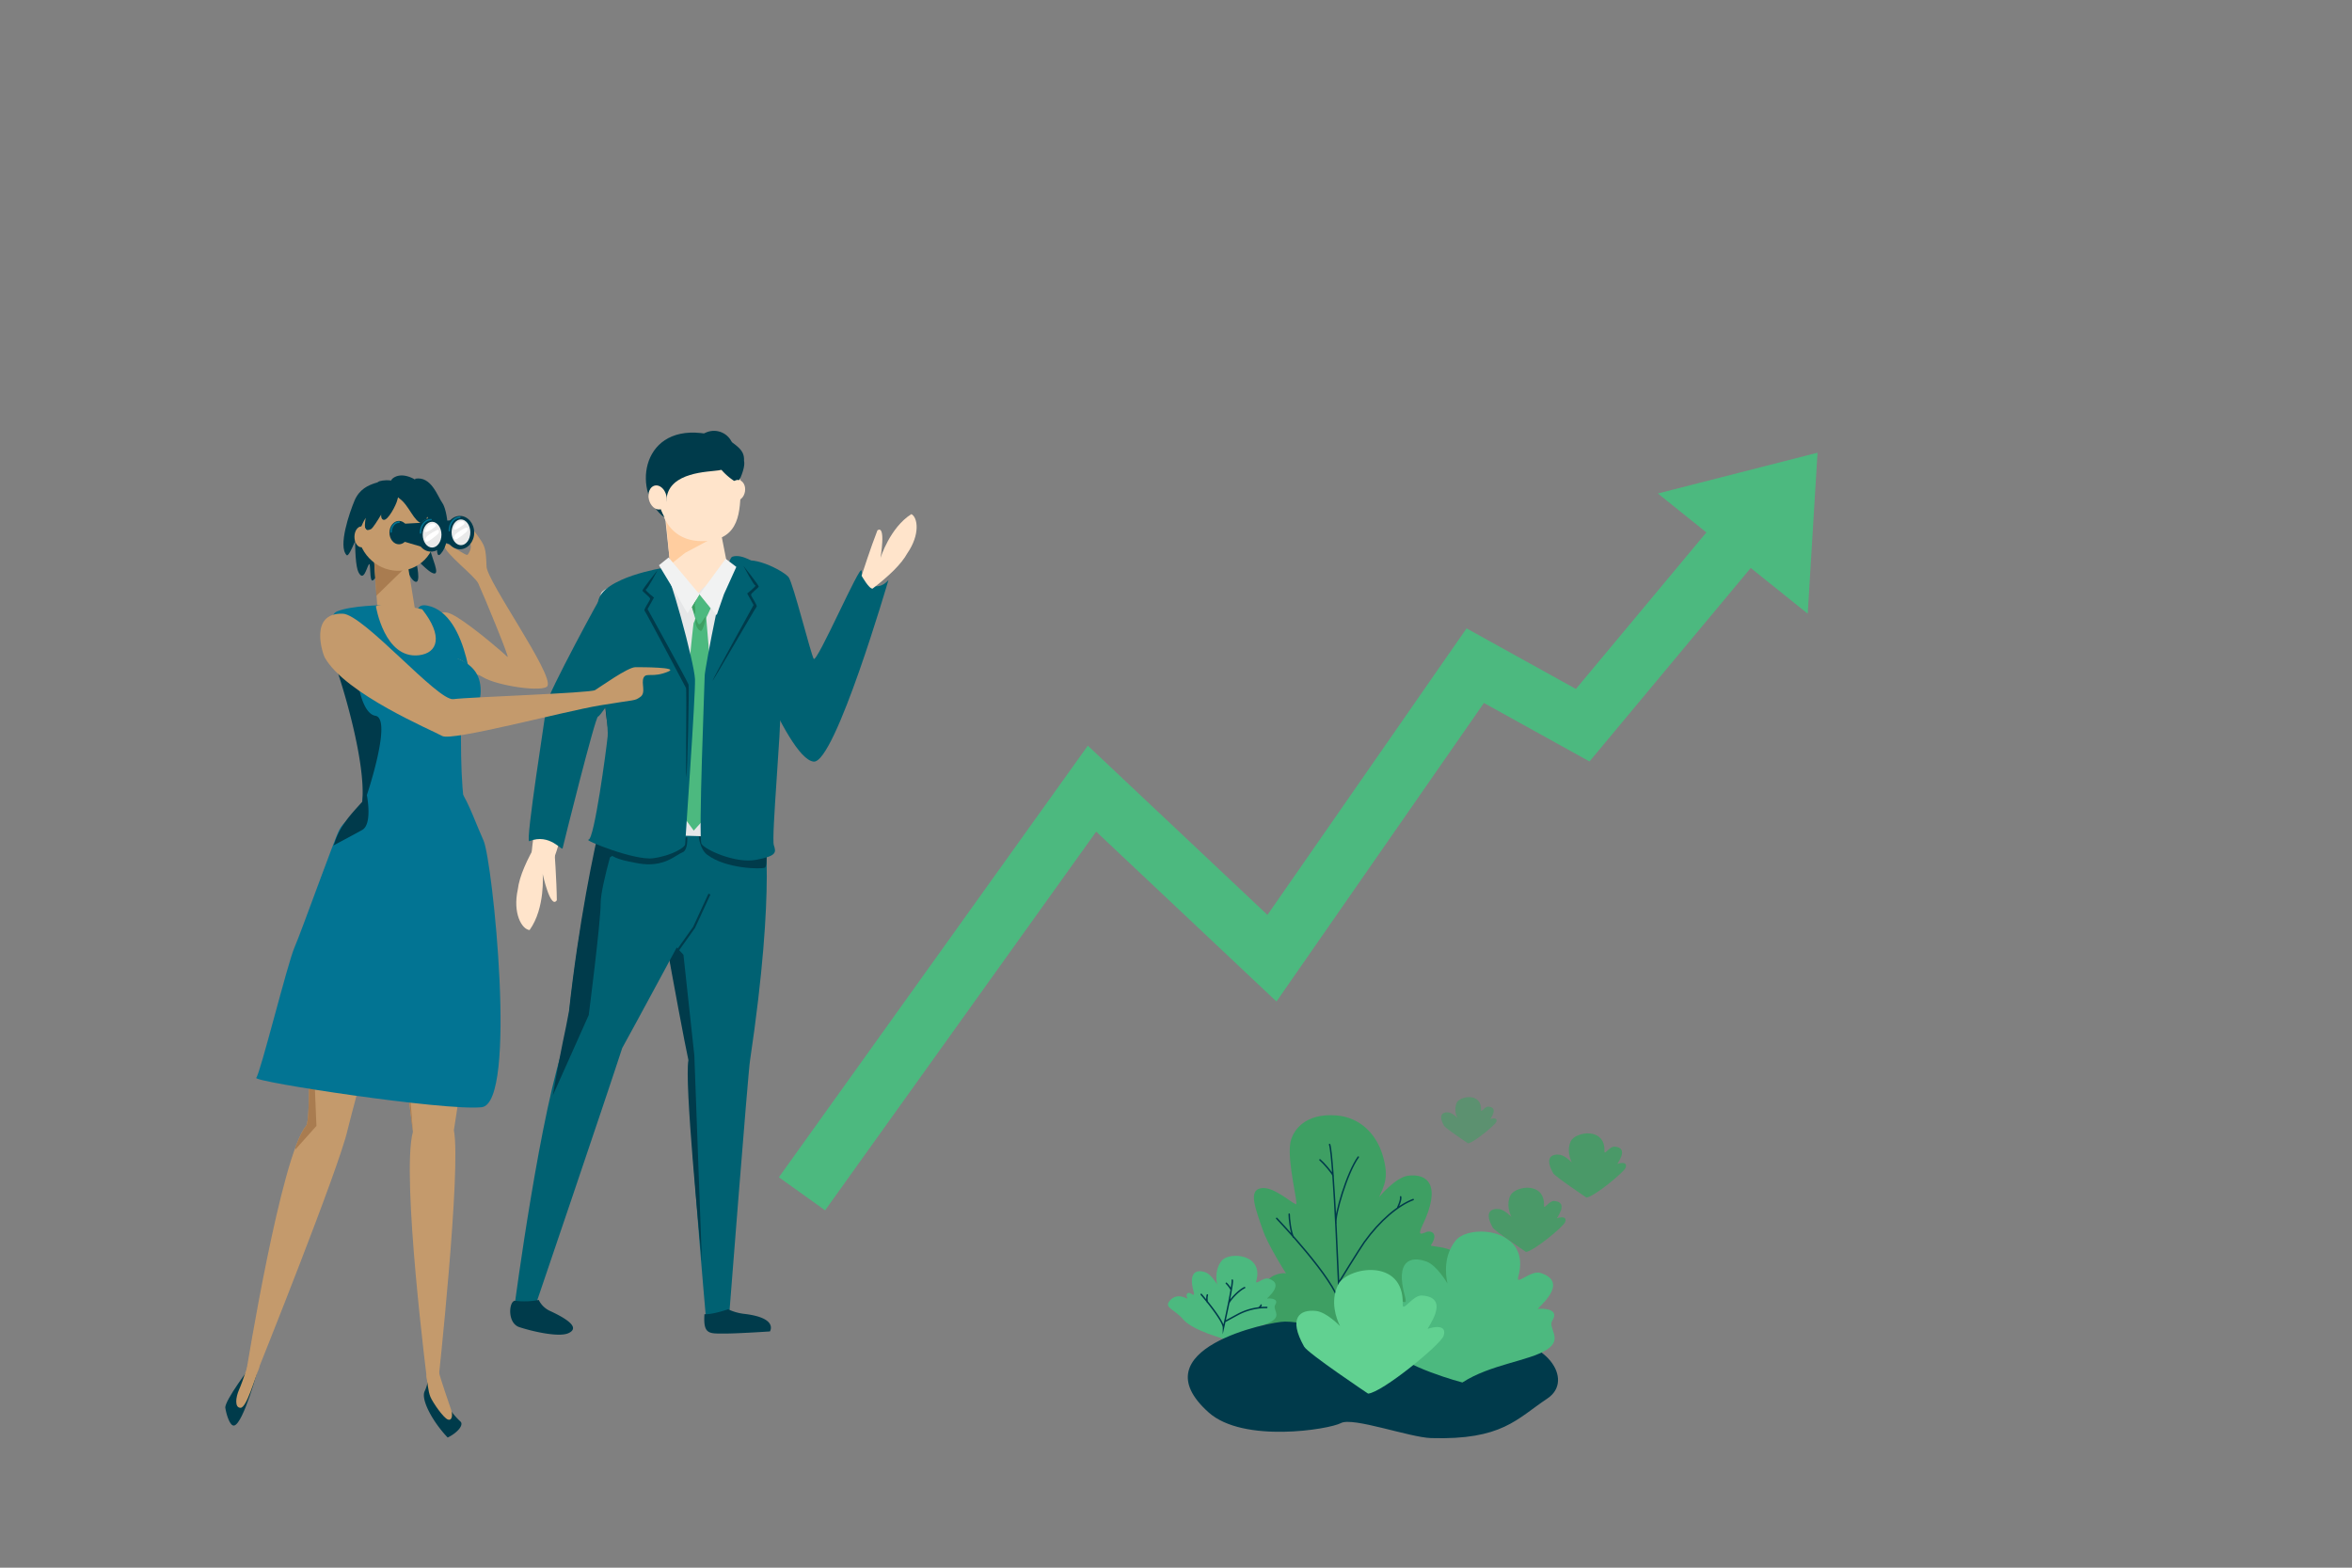 <?xml version="1.0" encoding="UTF-8"?> <svg xmlns="http://www.w3.org/2000/svg" viewBox="0 0 1200 800"><rect x="0" y="0" width="1200" height="800" fill="#808080" stroke="none"/><defs><style>.cls-1,.cls-20,.cls-22,.cls-23,.cls-6{fill:none;}.cls-1{stroke:#a9cee8;stroke-linejoin:round;stroke-width:1.39px;}.cls-1,.cls-19,.cls-20,.cls-23{stroke-linecap:round;}.cls-2{fill:#003b4b;}.cls-3{fill:#006172;}.cls-4{fill:#ffe4cb;}.cls-5{fill:#ffcd9f;}.cls-6{stroke:#003b4b;stroke-width:1.1px;}.cls-11,.cls-19,.cls-20,.cls-22,.cls-23,.cls-6{stroke-miterlimit:10;}.cls-7{fill:#e6e7e8;}.cls-8{fill:#4cb97f;}.cls-25,.cls-26,.cls-9{fill:#3e9f63;}.cls-10{fill:#f1f2f2;}.cls-11,.cls-14{fill:#027493;}.cls-11,.cls-22{stroke:#4cb97f;stroke-width:29px;}.cls-12{fill:#c49a6c;}.cls-13{fill:#a97c50;}.cls-15{fill:#ffa04c;}.cls-16{fill:#ff5e70;}.cls-17,.cls-19{fill:#003a4b;}.cls-18{fill:#eaeaea;}.cls-19,.cls-20{stroke:#027493;}.cls-19,.cls-20,.cls-23{stroke-width:0.75px;}.cls-21{fill:#fff;}.cls-23{stroke:#003a4b;}.cls-24{fill:#61d191;}.cls-25{opacity:0.81;}.cls-26{opacity:0.55;}</style></defs><g id="Layer_6" data-name="Layer 6"><path class="cls-1" d="M318.72,326.2s10.88-12.13,13.76-17.43"></path><path class="cls-2" d="M377.57,242.32s.6-11.09-2-12.49S369.74,237.65,377.57,242.32Z"></path><path class="cls-3" d="M371.52,677.56l-10.85.61S349.47,554,351.82,540.3c-3.85-18.17-26.16-132.8-26.16-132.8l64,14.12s6.47,29.08-7,119.62C381.85,545.09,371.52,677.56,371.52,677.56Z"></path><path class="cls-2" d="M358.12,643.92l-3.86-105.28-5.56-51.41L339.23,477c4.25,24.08,10.23,56,12,64C349.14,552.49,356.78,629.33,358.12,643.92Z"></path><path class="cls-3" d="M272.75,667.52,262.58,666S275.87,564.93,289,529.7c5.33-54.12,13.93-93.52,17.88-109.44,7-28,18.1-30.17,18.1-30.17l47.46,62.29-20.72,19.19S323,524.88,317.46,534.81C309.52,559.38,272.75,667.52,272.75,667.52Z"></path><polygon class="cls-3" points="388.72 407.15 388.1 428.89 379.89 461.29 341.31 446.93 301.28 452.77 307.03 417.07 316.12 399.59 388.72 407.15"></polygon><path class="cls-2" d="M282.09,558.9,300.37,518s6.14-47.54,6.09-57.13c0-4.59,2.31-14.4,4.76-23.37,13.76-8,18.43-19.59,18.43-19.59L307.18,417c-.1.36-.2.73-.29,1.1-3.8,14.82-11.73,53.52-16.56,97.76C288.36,527.12,286.48,533.13,282.09,558.9Z"></path><polygon class="cls-4" points="366.82 266.75 371.42 290.17 342.45 292.75 339.05 261.37 366.82 266.75"></polygon><polygon class="cls-5" points="349.6 282.1 341.86 288.2 338.66 252.9 366.82 262.61 369.51 271.46 349.6 282.1"></polygon><path class="cls-4" d="M336,249.05c-.42,12.12,5,28,23.84,27.06,17.89-.88,17.7-15.39,18.12-27.52s-8-22.18-18.73-22.46S336.36,236.93,336,249.05Z"></path><ellipse class="cls-2" cx="364.22" cy="229.83" rx="10.08" ry="9.98" transform="translate(-57.81 143.97) rotate(-20.75)"></ellipse><path class="cls-2" d="M339.08,264.12S330.72,248.6,336,250s3.43,9.83,4.08,4.31c1.56-13.53,21.32-13.46,26.55-14.28,12.92-2.05,11.88-16.84-9.06-19.05C326.31,217.66,322.77,252.13,339.08,264.12Z"></path><ellipse class="cls-4" cx="335.51" cy="253.87" rx="4.56" ry="6.24" transform="translate(-50.58 86.67) rotate(-13.7)"></ellipse><path class="cls-2" d="M376.48,246.58a31.18,31.18,0,0,1-10-8.84c-3.86-5.62,2-15.63,6.73-12.23s6.6,5.42,6.39,9.67C380.52,239,376.48,246.58,376.48,246.58Z"></path><ellipse class="cls-4" cx="376.09" cy="250.2" rx="5.33" ry="4.05" transform="translate(65.7 578.38) rotate(-80.23)"></ellipse><path class="cls-2" d="M385.37,422.12s-.21,17.19,5,18.33c.14.14.06-18.35.06-18.35Z"></path><polyline class="cls-6" points="361.96 456.26 354.13 473.24 345.31 485.65"></polyline><path class="cls-4" d="M330,330.52c-3.21,3.07-1.7-1.78-5.38,6.85-3.1,7.25-20.7,29.14-20.7,29.14s-19.64,69.16-21.44,71.73-11.34.61-11.26-2.87,9.23-71.14,11.11-77.2,30.15-61.15,34.52-61.92S334.43,326.27,330,330.52Z"></path><path class="cls-2" d="M350.64,427.31s.44,6.53-2.39,7.62c-3.57,1.37-9.47,7.94-22.53,5.66-7.19-1.26-11.1-2.29-14-4.25s-4.25-5.55-2.62-7.84S350.64,427.31,350.64,427.31Z"></path><path class="cls-2" d="M305,311.11c2.94,4.57,2.29,10,2.94,14.86S310.19,372.2,310,371C304,323.36,305,311.11,305,311.11Z"></path><path class="cls-2" d="M356.52,426.65s.38,6.6,4.36,9.58c9.57,7.19,27.64,7.4,29.38,6.53s.44-16.11.44-16.11S357.07,427.74,356.52,426.65Z"></path><path class="cls-7" d="M386.64,427.52c6.1-.43,6.14-3.55,6.41-5.92,1.44-12.55,4.28-47.47,6.83-79.32.89-11.12,2.69-17.9,3.67-25.88,1.09-9-2.9-16.66-11.13-19.58a84.4,84.4,0,0,0-13.69-3.09c-3.27-.34-12.54-4.53-31-2.05-25.87,4.43-39.8,7.44-41.14,11.3s6.5,28.29,6.74,54.09c.52,54.66-4.21,68.28-4.21,68.28Z"></path><path class="cls-3" d="M453.29,296c-5.67,6.62-13.24,1.89-13.71-4.73-.33-4.63-22.91,47.65-24.44,44.91s-10.46-38.46-12.76-41.6-20.4-12.79-25.53-6.61-9.54,14.12-6.09,18.83,30.2,80.43,44.38,81.85C426,389.68,453.29,296,453.29,296Z"></path><path class="cls-3" d="M328.7,331.4s-22.27,34.68-23.57,34.24-17.75,65.61-18.08,67.24-6.52-7.85-17-3.62c-2.2.89,8.61-66.28,8.94-70.52S307.2,302.62,308.18,302,328.7,329.77,328.7,331.4Z"></path><path class="cls-4" d="M375.46,289.61c.79.16-16.53,8.36-18.72,12.74-.65,1.31-20.3-11.65-19-12C362.26,285.71,374.68,289.46,375.46,289.61Z"></path><path class="cls-8" d="M353,309.75c.31.79,1.08,4.18,1.89,6.26a3.7,3.7,0,0,0,.94,1.58c1.09.65,1.74,1.09,2.83.22s3.92-7.4,3.92-7.4l-5.76-7.16Z"></path><path class="cls-8" d="M360.22,314.11,362,335.44l2.83,76.41-10.88,12L344.55,411s8.92-92.08,9.36-93.17a6.17,6.17,0,0,0,.87-3.49C354.66,313,360.22,314.11,360.22,314.11Z"></path><path class="cls-9" d="M354.93,316s-.15-1.47.94,1.58,3.05-2.18,3.92-2.61-1.09,7-2.18,7S354.21,319,354.93,316Z"></path><path class="cls-9" d="M355.65,305.18s-1.52,3.05-1.09,4.14.22,4.79-.22,3.92-1.3-3.49-1.3-3.49Z"></path><path class="cls-3" d="M338.78,289.72s-31.68,4.9-33.63,17.31,5.55,61.72,4.89,68.57-6.85,52.9-9.79,52.9,23.51,10.78,33,9.47,16.33-5.55,16.33-7.18,5.33-75.76,5-84.25S341.06,290.05,338.78,289.72Z"></path><path class="cls-3" d="M373.54,284.13c-3.43,1.26-14,57.67-14,60.61s-3.26,82.94-1.63,85.88,17.31,10.13,27.76,8.17,10.45-3.6,9.14-7.51,3.92-60.74,3.27-68.9,4.57-47.68,5.87-53.23S383.34,280.54,373.54,284.13Z"></path><path class="cls-2" d="M335.62,290.81c-.87,1.53-5.22,9.8-6.09,10s4.13,4.13,4.13,4.13l-3.26,5.88s20.46,37,20.9,38.53-.66,45.72-1.09,47,.22-44.41-.22-45.28-20.46-38.75-21.12-39.4,2.83-5.22,2.83-6.09-3.7-3.49-3.91-4.14S335.62,290.81,335.62,290.81Z"></path><path class="cls-2" d="M379.26,288.74c.87,1.53,5.22,9.8,6.09,10s-4.13,4.13-4.13,4.13l3.26,5.88s-20.46,37-20.9,38.53,21.77-37,22.43-37.66-2.83-5.22-2.83-6.09,3.7-3.49,3.92-4.14S379.26,288.74,379.26,288.74Z"></path><polygon class="cls-10" points="370.24 285.15 356.96 303.22 365.66 313.89 369.37 303.22 375.68 289.29 370.24 285.15"></polygon><polygon class="cls-10" points="341.12 284.48 356.86 303.25 350.75 312.98 344.13 301.57 336.2 288.44 341.12 284.48"></polygon><path class="cls-2" d="M371.5,668.14s-8.06,2.8-12.08,2.49c-.72,10.6,2.53,9.86,10.49,9.89,6.63,0,22.9-1.08,22.9-1.08s4.54-7-13.41-9A26.3,26.3,0,0,1,371.5,668.14Z"></path><path class="cls-2" d="M274.87,663.37a38.08,38.08,0,0,1-11.92.44c-3.22-.47-4.48,11.28,2,13.43,6.25,2.07,20.12,5.38,25.12,3.06s1.86-6.14-9.78-11.47A11.85,11.85,0,0,1,274.87,663.37Z"></path><path class="cls-4" d="M276.88,446s1.43,17.33-6.69,28.62c-3.91-.4-8.69-8.44-6-20.77,1.37-6.23-.25,2,0,0,.82-6.74,4.58-15.11,10.4-25,1.63-1.05,8.24,4.26,8.24,4.26s1.2,16.8,1.26,26.29C280.86,464.31,276.88,446,276.88,446Z"></path><path class="cls-4" d="M449.23,284.74S454,269.27,465,262.35c3.24,1.71,4.57,10.33-2.08,20-3.36,4.9.92-1.66,0,0-3.06,5.53-9.22,11.46-17.7,18-1.78.34-5.63-6.56-5.63-6.56s4.82-14.93,8.08-23.15C452.17,267.56,449.23,284.74,449.23,284.74Z"></path><polygon class="cls-11" points="877.57 258.69 909.54 284.34 911.63 249.99 877.57 258.69"></polygon><path class="cls-12" d="M223.22,312.79c3.57,0,4-1.43,9.7,2,9.19,5.62,24.5,18.89,26,20.42S246.86,303.84,244,297.69c-1.71-3.71-16.86-15.18-17.37-19.26s11.09,5.91,12,4.61c7.15-9.7-12.16-14.42-10.63-16s10.07-1.65,15.24,5.68c4.26,6,4.61,6.38,5,16.42.27,7.53,34.16,54.75,31.1,60.87-1.74,3.48-26,0-33.18-4.59s-17.57,2.24-20-1.69S223.22,312.79,223.22,312.79Z"></path><path class="cls-2" d="M184.72,253.29c-4.06,3.82-4.5,33.37-1.87,38.62s4.12-1.87,5.25-3.75.37,6,1.5,7.88,7.12-9.38,7.12-11.63,3.75,11.25,5.63,12.38,3-10.88,2.62-12.38,3.38,10.88,6.75,12.38.75-9.75.38-11.25,6.37,6.75,9.37,7.12-1.13-7.87-2.25-13.12,3.37-11.25.37-19.87S191.1,247.29,184.72,253.29Z"></path><polygon class="cls-12" points="190.32 278.56 192.82 314.05 212.02 312.79 205.61 273.12 190.32 278.56"></polygon><polygon class="cls-13" points="192.01 304.03 208.65 287.82 190.44 278.74 192.01 304.03"></polygon><path class="cls-14" d="M226.39,357,225,339.62s-21.62-33.45-7-30.59c21.75,4.26,23.39,49.81,23.39,49.81Z"></path><path class="cls-3" d="M226.18,402.81s21.5,23.9,20.22,52.2c-.66,14.8-84.28,1.51-84.28,1.51-.23-8,10.79-31,25.29-50.31A345.48,345.48,0,0,0,226.18,402.81Z"></path><path class="cls-12" d="M173,429.68c-2.45,2.95-15.27,28.24-15.57,58.43-.34,34.69,1.49,83.3-1.26,86.47-12.7,14.65-30.48,125.18-30.48,125.18l6.2-1.27S173,596.05,177.3,576.74c1.33-6,36.52-137.19,36.52-137.19S177,424.85,173,429.68Z"></path><path class="cls-14" d="M170.89,430.8c2.69-9.08,8.76-15.13,14.16-21.18,2.36-23.45-5.4-54-9.44-60.52-4.26-6.87-11.06-33.93-3.71-37.07s24.25-3.22,24.25-3.22l19.24,2.08,11.46,4.92c2.5.23,4.42,6.48,5.39,9.08,7.42,19.67-3.37,85.49,11.47,107.42C224.15,428.53,162.8,444.42,170.89,430.8Z"></path><path class="cls-12" d="M245.06,440.64c3.37,17.4,1.79,38-13.49,136.17,3.87,19.42-8.07,129.36-8.07,129.36l-5.39,0S204.53,600,210.67,577.57c-16.18-124.07-10.27-147-10.27-147S243.89,434.62,245.06,440.64Z"></path><path class="cls-2" d="M218.19,705.25a20.52,20.52,0,0,1-1.57,4.81c-1.88,4.11,3.86,15.18,11.78,23.52,4.92-2.36,8.42-6.44,6.5-8.19-9.13-8.36-11.8-20.09-11.8-20.09Z"></path><path class="cls-2" d="M131.9,697.68s-7.67,28.83-12.45,29.78c-2.11.42-3.93-5.45-4.49-9s13.21-21.63,13.21-21.63Z"></path><ellipse class="cls-15" cx="230.89" cy="347.98" rx="10.79" ry="12.1"></ellipse><path class="cls-12" d="M191.79,309.38s4.32,27,21.91,25c9.78-1.14,12.48-9.84,1.69-23.46C195.82,306.49,191.79,309.38,191.79,309.38Z"></path><path class="cls-16" d="M174.47,422.77c7.29.89,18.09,1.53,27.64-.62,11.91-2.67,27.81-2.41,36.61-2a50.46,50.46,0,0,0,1.65,5.4c-8-.45-25.15-1-37.33,1.78a73,73,0,0,1-15.68,1.56A112.15,112.15,0,0,1,172,427.79,35.14,35.14,0,0,1,174.47,422.77Z"></path><path class="cls-14" d="M218.09,351.37c0,8.77,6.33,15.88,14.15,15.88s13-5.95,13-14.73-4.49-13.71-13-17C225,332.61,218.09,342.59,218.09,351.37Z"></path><polygon class="cls-13" points="203.25 479.98 210.67 577.57 199.88 487.54 203.25 479.98"></polygon><ellipse class="cls-12" cx="202.37" cy="270.74" rx="19.78" ry="20.72" transform="translate(-101.69 123.09) rotate(-27.32)"></ellipse><path class="cls-13" d="M157.41,488.11c0-1.87.09-3.72.2-5.55l3.84,92-10.79,12.1.08-1.25c1.86-5,3.68-8.82,5.41-10.81C158.9,571.41,157.07,522.8,157.41,488.11Z"></path><path class="cls-2" d="M201.22,251.54c-2.68,3.75-10.16,17.7-12,18.5-3.75,1.62-3.43-1.31-2.25-8.12s3.25-15.38,6.75-16.38S206.22,244.54,201.22,251.54Z"></path><path class="cls-2" d="M203.85,254.42c5,3.59,7.24,11.87,11.62,12.75,1.88.37,7.25-12.63,1.25-18.63-4.6-4.59-11-7.5-15.5-5S200.35,251.92,203.85,254.42Z"></path><path class="cls-2" d="M191.35,246.54c-3.36,1.12-8,3-10.5,9s-8.5,23.25-4,27.75c1.59,1.59,7.13-15.18,9.37-18.37,2.63-3.75,8.63-7.88,9.63-11.38S195.85,245,191.35,246.54Z"></path><path class="cls-2" d="M211.82,244.29c8.25-1.5,11.41,9,13.87,12.38s5.08,19.33-.75,25.87c-3.24,3.64-1.12-7.13-3.37-11.25s-6-13.87-8.25-16.12S211.82,244.29,211.82,244.29Z"></path><path class="cls-14" d="M173.12,423.42c-2.49,4.7-19.39,52.1-22.89,60.1s-17.5,64.5-19.5,66.5,96.49,17,115,15,5.5-126,1-136c-3.79-8.41-7.45-19-11.44-25s-49.95-4.43-50.11,2.6C184.89,419.33,177.62,414.93,173.12,423.42Z"></path><path class="cls-2" d="M194.85,257c.26,2.61-1.5,7.5.75,8.25s6.62-7.75,7.12-10.12,1.88-3.5,0-5.88S194.47,253.29,194.85,257Z"></path><path class="cls-17" d="M170.65,430.33c2.7-9.08,8.77-15.13,14.16-21.18,2-20-10.05-59.82-14.17-70.81l5.67-1.77,5.13,2.22s1.35,25,10.11,26.48-4.38,40.47-4.38,40.47,3,14.75-2.36,17.78c-3.94,2.21-11.11,6-14.69,7.93A5.87,5.87,0,0,1,170.65,430.33Z"></path><ellipse class="cls-17" cx="218.27" cy="270.58" rx="4.85" ry="5.97"></ellipse><ellipse class="cls-17" cx="234.63" cy="271.78" rx="7.31" ry="8.51"></ellipse><path class="cls-17" d="M216.12,273.78l20.61,6.06.89-14.64s-19.71.89-21.21,1.19S214.62,272.29,216.12,273.78Z"></path><ellipse class="cls-18" cx="235.18" cy="271.64" rx="4.78" ry="6.57"></ellipse><path class="cls-19" d="M218.32,265.26c-2.25,0-4.06,2.24-4.06,5"></path><path class="cls-20" d="M234.63,264c-3,0-5.39,3.05-5.39,6.82"></path><path class="cls-21" d="M234.19,266.31a5,5,0,0,0-2.58,3.47c-.19,1.65,3.92-1.23,5-2.12S236.44,265.27,234.19,266.31Z"></path><path class="cls-21" d="M237.33,269.45c-1.45.72-4.71,2.46-5.38,3.81s0,2,.67,2,5.83-3.8,6-4.7S238.67,268.78,237.33,269.45Z"></path><ellipse class="cls-17" cx="203.55" cy="271.79" rx="4.85" ry="5.97"></ellipse><ellipse class="cls-17" cx="219.91" cy="272.99" rx="7.31" ry="8.51"></ellipse><path class="cls-17" d="M201.4,275,222,281.05l.9-14.64s-19.72.9-21.21,1.2S199.9,273.5,201.4,275Z"></path><ellipse class="cls-18" cx="220.46" cy="272.85" rx="4.78" ry="6.57"></ellipse><path class="cls-19" d="M203.6,266.47c-2.24,0-4.06,2.24-4.06,5"></path><path class="cls-20" d="M219.91,265.16c-3,0-5.39,3-5.39,6.82"></path><path class="cls-21" d="M219.47,267.52a5,5,0,0,0-2.58,3.48c-.19,1.64,3.92-1.24,5.05-2.13S221.72,266.48,219.47,267.52Z"></path><path class="cls-21" d="M222.61,270.66c-1.45.72-4.71,2.47-5.38,3.81s0,2,.67,2,5.83-3.81,6-4.71S224,270,222.61,270.66Z"></path><path class="cls-12" d="M174.89,313.17c-17.53-.58-10.09,20.79-9.22,22.34,10.64,18.78,55,37.22,59.92,40.06s61.57-12.45,80.47-15.6c19.14-3.19,17.37-2.13,20.56-4.26s.36-7.09,1.77-9.92,4.61.35,12.77-3.19c4.83-2.11-13.12-2.13-17-2.13s-18,10.17-20.56,11.7-64.17,3.54-72.32,4.61C223.36,357.81,185.52,313.53,174.89,313.17Z"></path><ellipse class="cls-12" cx="184.39" cy="273.96" rx="3.55" ry="5.32"></ellipse><polyline class="cls-22" points="409.18 609.2 557.15 402.45 648.96 488.98 752.67 339.7 807.5 370.08 886.76 274.96"></polyline><path class="cls-12" d="M128.16,690.64c0,1.32-4.4,14.53-6.17,18.49s-2.35,9.28.74,9.28,7.34-15.26,9.17-19.41S128.16,690.64,128.16,690.64Z"></path><path class="cls-12" d="M217.63,702.56c.44,1.76.66,7.27,2,10.35s6.6,10.57,8.8,11.45,2.65-2.2,1.77-4.85-5.51-15.85-6.39-19.81S217.18,700.8,217.63,702.56Z"></path></g><g id="Layer_1" data-name="Layer 1"><path class="cls-9" d="M654.73,682.46c3.72-.26,19.28-13,20-15.3,1-3.12-2.68-2.43-4.15-1.88-.62.23,6.47-8.29-1.55-8.81-2.52-.16-5.2,4.67-5.12,2.32.41-12.53-14.91-9.93-17.19-5.07-2,4.33-.5,8.68.58,10.86,0,0-3.57-3.74-6.41-4-4.3-.43-7.42,1.82-3.14,9.47C638.76,671.78,654.73,682.46,654.73,682.46Z"></path><path class="cls-8" d="M625.25,683.43c7.86-5.11,18.75-6,23.74-9.24,4.78-3.06.19-6,1.62-8.31,2-3.16-2.29-3.42-4.07-3.21-.74.09,9.43-7.38.71-10.16-2.73-.88-7,3.73-6.29,1.15,3.9-13.73-13.75-15.08-17.61-10.34-3.43,4.22-2.93,9.46-2.35,12.17,0,0-2.91-5.12-6-6.22-4.62-1.67-8.7,0-6.07,9.6.61,2.22.24,2.28-1.33,1.21-.84-.57-3.18-.59-1.76,2.54.27.61-5.22-3.57-9.11,1.25-2.89,3.58,2.3,4,7,9.49C608.68,679.13,625.25,683.43,625.25,683.43Z"></path><path class="cls-23" d="M628.71,653.26c.52,1.94-4.49,24.28-4.49,24.28,0-3.81-11.36-17-11.36-17M635,657.09c-3.32,1.51-8.15,7-8.18,8.3M616,660.82a7.56,7.56,0,0,0,0,3.7m12.15-6.36a13.88,13.88,0,0,0-2.48-3.3m20.61,12.35a30.5,30.5,0,0,0-13.49,2.95c-1.35.63-7.7,4.17-7.7,4.17m17.19-7s1.14-.79,1.12-1.35"></path><path class="cls-17" d="M655.6,674.42c-7.83,0-75.22,14-38.9,46.39,17.71,15.79,61.38,8.63,67.44,5.4s35.09,7.33,46,7.65c36.31,1.08,43.75-9.83,59.32-20.18,14.28-9.5-1.23-31.68-26.3-29.52-14.23,1.22-21.13-21.61-60.9-3.27C693.22,685.07,670.3,674.42,655.6,674.42Z"></path><path class="cls-9" d="M683.6,681.83c-8.61-.61-34.86-41.42-39.16-53.72s-7.38-20.5-1.23-21.73,14.65,6.74,18,8.2c1.44.61-4.6-21.67-2.87-31.37,1-5.74,6.93-15.38,23.58-14,11.89,1,20.1,9.32,23.38,19.89,3.69,11.9.81,15.9-1.64,21.74,0,0,8.2-10,14.76-10.87,9.92-1.24,17.19,4.72,7.38,25.22-2.25,4.72-1.56,5.06,2,3.49,1.92-.84,6.56.41,2.26,6.76-.83,1.23,14.92-.82,20.3,12.31,4,9.74-11,6.93-20.71,18.86C718.55,680.41,683.6,681.83,683.6,681.83Z"></path><path class="cls-23" d="M678.37,584.05c2.13,5.69,5,81.07,5,81.07-2.14-12.09-32-43.38-32-43.38M693,590.45c-5.69,7.83-12.1,29.52-11.39,33.78m-23.86-4.62c0,2.13.71,8.88,2.13,11.72m20.32-31.28c-.36-1.42-5-6.75-6.76-8.17M721,612.14c-7.69,2.92-17,10.71-24.88,21.69-2.32,3.23-12.8,20.27-12.8,20.27m29.86-38.05s1.79-3.53,1.43-5.31"></path><path class="cls-8" d="M746.12,705.49c14.22-9.24,33.92-10.93,43-16.71,8.65-5.55.34-10.88,2.94-15,3.56-5.72-4.16-6.19-7.36-5.81-1.36.16,17.05-13.35,1.28-18.38-4.94-1.58-12.72,6.75-11.39,2.09,7.07-24.85-24.86-27.29-31.84-18.7-6.22,7.63-5.32,17.1-4.26,22,0,0-5.27-9.26-10.8-11.25-8.36-3-15.74-.08-11,17.37,1.1,4,.43,4.12-2.41,2.18-1.51-1-5.75-1.07-3.18,4.6.49,1.1-9.44-6.46-16.49,2.26-5.22,6.47,4.17,7.31,12.62,17.17C716.15,697.7,746.12,705.49,746.12,705.49Z"></path><path class="cls-24" d="M698,711.17c7.16-.49,37.12-25.09,38.53-29.45,1.94-6-5.16-4.67-8-3.61-1.2.46,12.44-16-3-17-4.84-.31-10,9-9.86,4.47.8-24.12-28.69-19.11-33.08-9.76-3.91,8.32-.95,16.71,1.11,20.91,0,0-6.87-7.21-12.33-7.76-8.26-.84-14.28,3.49-6,18.22C667.3,690.63,698,711.17,698,711.17Z"></path><path class="cls-25" d="M778.58,638.86c3.72-.26,19.29-13,20-15.3,1-3.12-2.68-2.43-4.15-1.88-.62.24,6.47-8.29-1.55-8.81-2.52-.16-5.2,4.68-5.12,2.33.41-12.54-14.91-9.94-17.19-5.08-2,4.33-.5,8.68.58,10.87,0,0-3.57-3.75-6.41-4-4.3-.43-7.42,1.82-3.13,9.47C762.61,628.18,778.58,638.86,778.58,638.86Z"></path><path class="cls-25" d="M809.42,611.12c3.73-.26,19.29-13,20-15.3,1-3.12-2.68-2.43-4.14-1.88-.62.24,6.46-8.29-1.56-8.81-2.51-.16-5.19,4.68-5.12,2.33.42-12.54-14.9-9.94-17.19-5.08-2,4.33-.49,8.68.58,10.86,0,0-3.57-3.74-6.41-4-4.29-.43-7.42,1.82-3.13,9.47C793.46,600.44,809.42,611.12,809.42,611.12Z"></path><path class="cls-26" d="M749,583.44c2.69-.18,13.9-9.39,14.43-11,.73-2.24-1.93-1.75-3-1.35-.44.17,4.66-6-1.12-6.34-1.81-.12-3.74,3.36-3.69,1.67.3-9-10.74-7.16-12.39-3.66a9.16,9.16,0,0,0,.42,7.83s-2.57-2.7-4.62-2.9c-3.09-.32-5.34,1.3-2.25,6.82C737.48,575.75,749,583.44,749,583.44Z"></path></g></svg> 